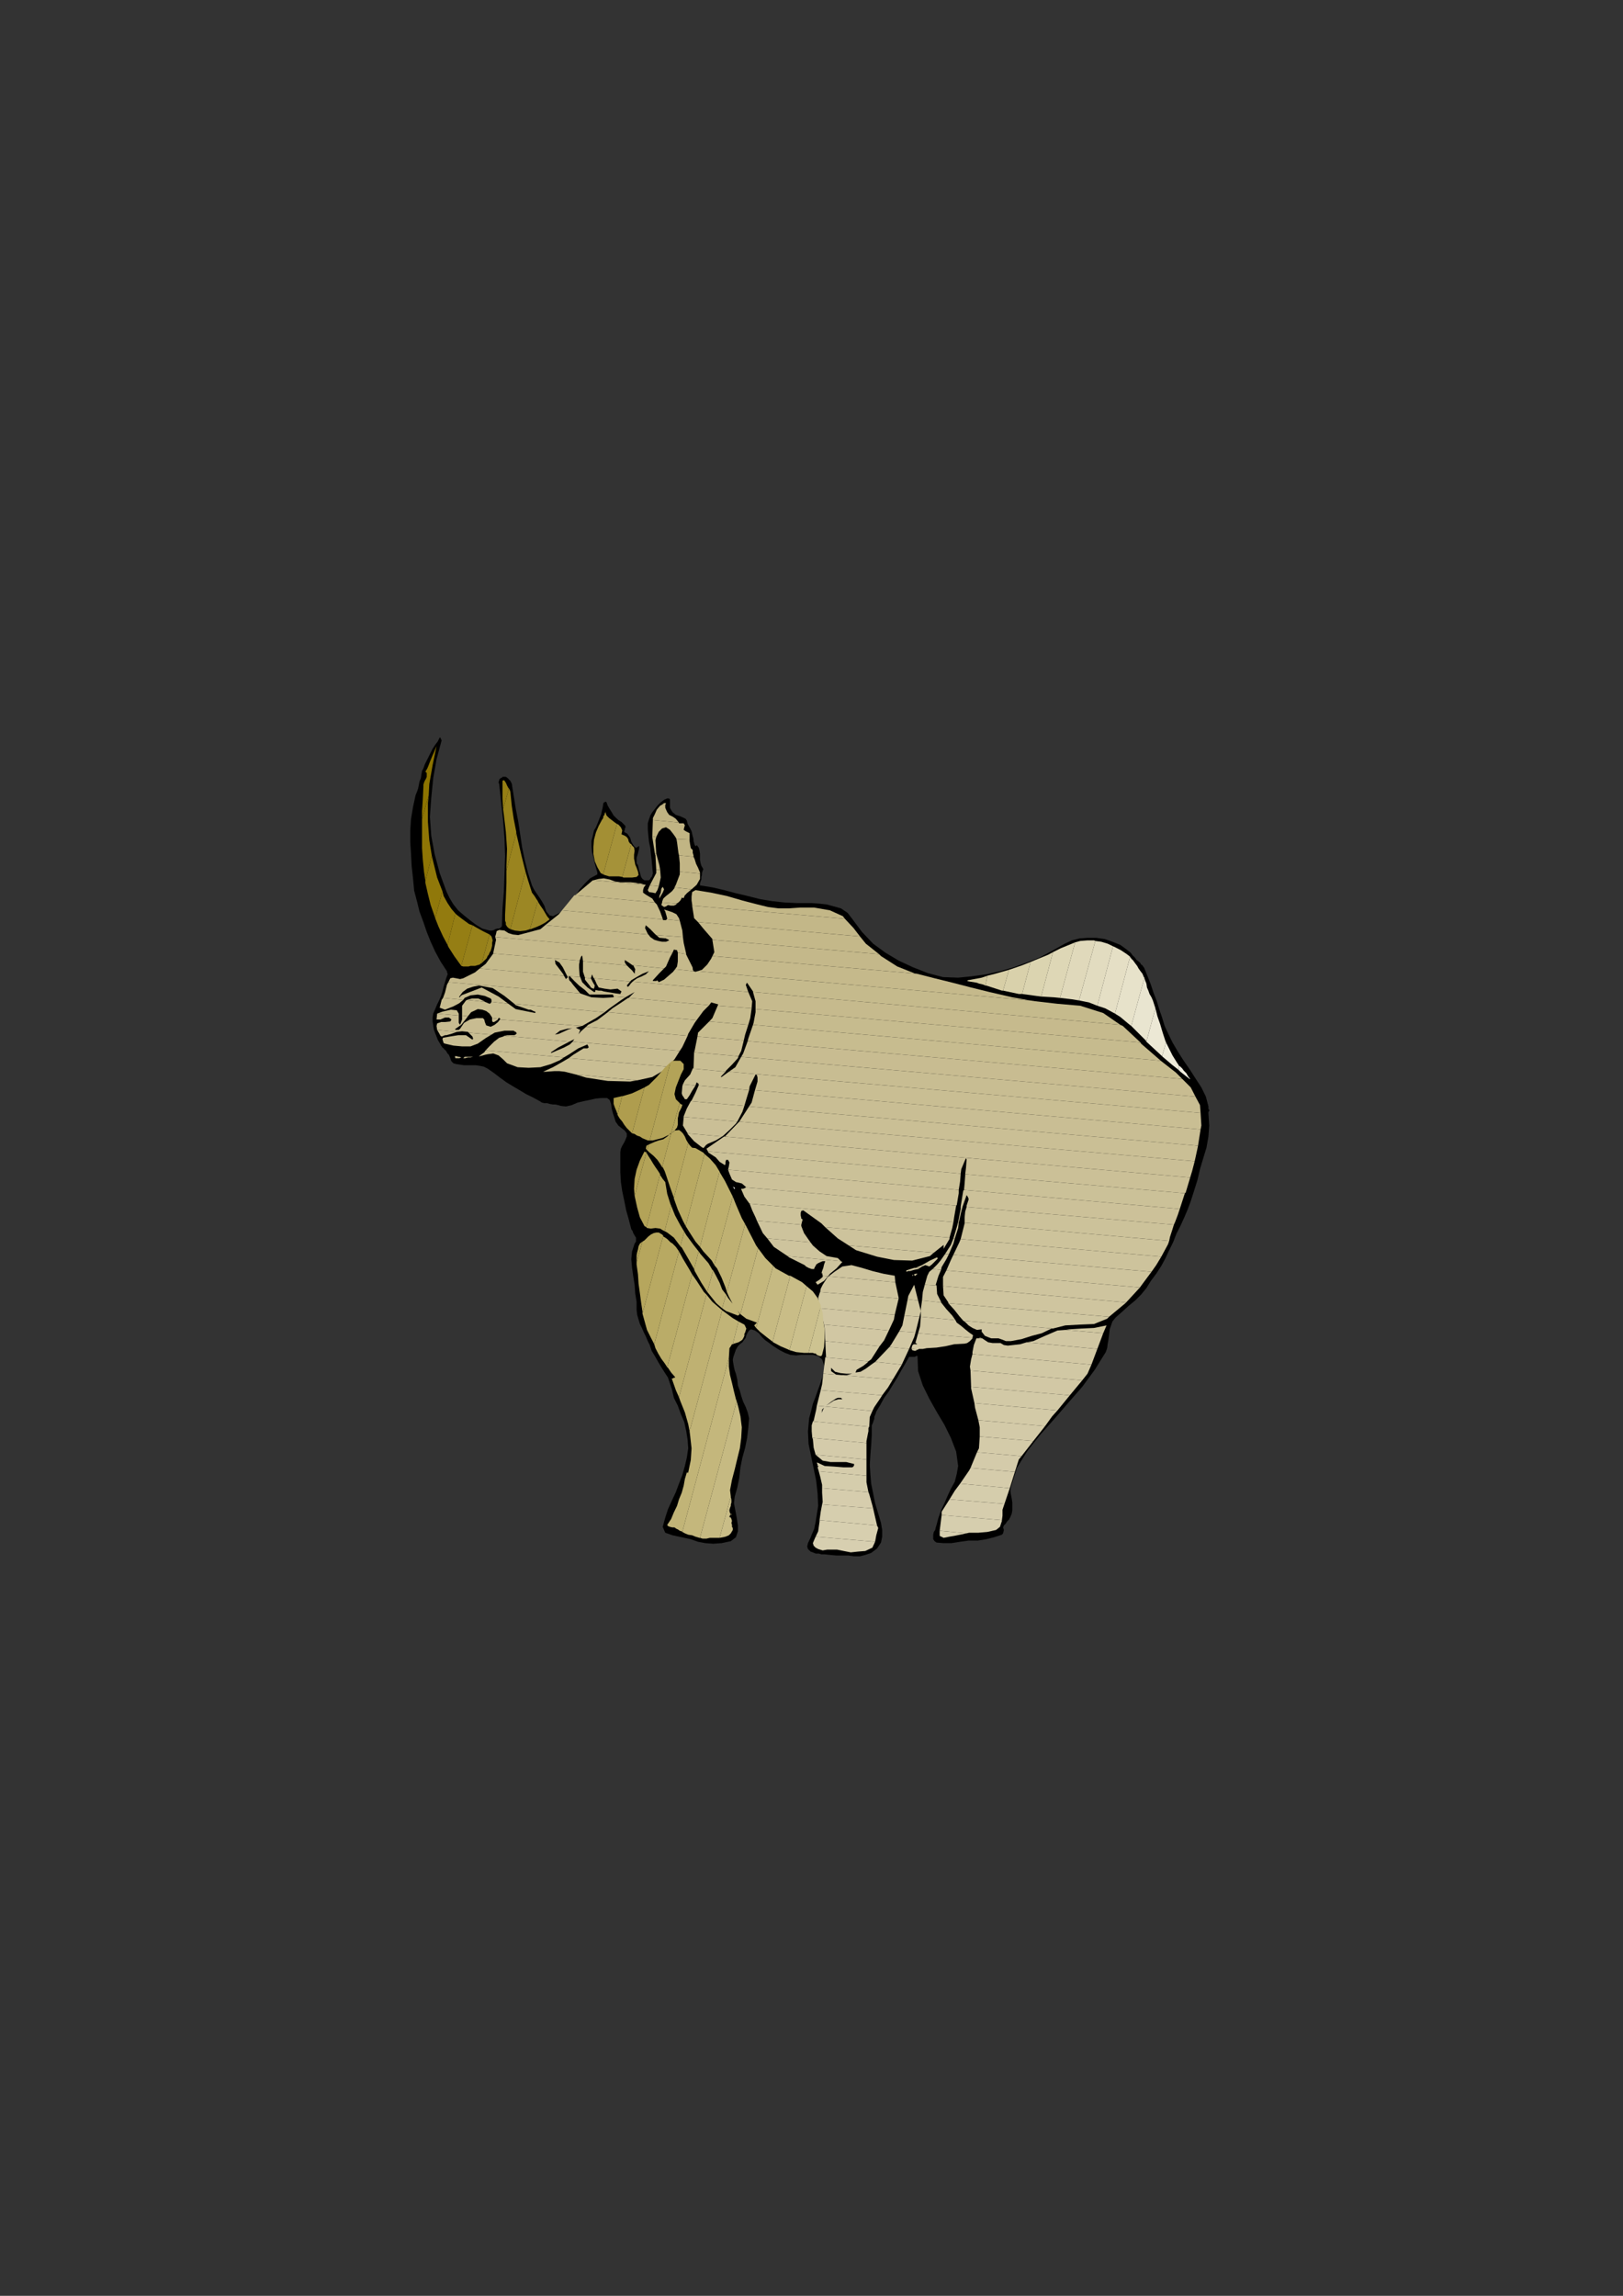 <?xml version="1.0" encoding="utf-8"?>
<!-- Created by UniConvertor 2.0rc4 (https://sk1project.net/) -->
<svg xmlns="http://www.w3.org/2000/svg" height="841.89pt" viewBox="0 0 595.276 841.89" width="595.276pt" version="1.1" xmlns:xlink="http://www.w3.org/1999/xlink" id="a5ce2a4f-f606-11ea-a7c1-dcc15c148e23">

<rect x="0" y="0" width="595.276" height="841.89" fill="#333333" stroke="none"/>

<g>
	<path style="fill:#000000;" d="M 161.99,271.473 L 160.118,278.385 158.894,285.369 158.174,292.569 157.67,299.553 158.174,306.465 159.398,313.161 161.27,320.145 163.718,326.841 164.87,329.289 166.31,331.665 168.038,333.825 170.198,335.697 172.358,337.425 174.518,339.081 176.894,340.521 179.558,341.241 179.99,341.241 180.494,341.241 181.214,341.025 181.646,340.737 182.366,340.521 183.086,340.521 183.806,340.017 184.094,339.585 184.31,333.105 184.814,326.841 185.03,320.361 185.246,313.881 185.03,307.401 184.526,300.921 183.806,294.225 183.086,287.529 182.87,287.025 182.87,286.593 183.086,286.305 183.086,285.873 183.374,285.585 183.59,285.369 184.094,285.153 184.31,284.865 185.03,284.865 185.534,284.865 185.966,285.153 186.47,285.585 186.686,285.873 187.19,286.305 187.406,286.809 187.694,287.313 188.414,291.849 189.134,296.385 190.07,301.209 190.79,305.961 191.51,310.785 192.446,315.321 193.67,320.145 195.11,324.681 195.83,326.121 196.766,327.561 197.774,329.001 198.71,330.441 199.646,332.097 200.366,334.257 201.59,335.697 202.814,335.985 205.19,334.761 207.35,333.105 209.294,330.945 210.95,328.569 212.606,326.121 214.55,323.961 216.422,322.089 219.086,320.649 219.086,320.361 219.086,320.361 219.086,320.361 219.086,320.145 219.086,320.145 219.086,320.145 219.086,319.929 219.086,319.929 218.582,318.201 218.15,316.545 217.646,314.385 217.142,312.441 216.926,310.281 216.926,308.409 217.43,306.465 217.862,304.521 218.582,303.369 219.086,302.145 219.59,300.921 220.022,299.769 220.526,298.545 220.742,297.393 221.03,296.169 221.246,294.945 221.246,294.729 221.246,294.513 221.462,294.513 221.462,294.225 221.75,294.225 221.966,294.009 222.182,294.009 222.47,294.225 222.902,295.449 223.622,296.673 224.342,297.825 225.062,299.049 225.782,299.769 226.79,300.705 227.942,301.425 229.166,302.649 229.382,302.865 229.382,303.369 229.382,303.585 229.166,303.801 229.166,304.305 228.95,304.809 228.95,305.025 229.166,305.241 230.102,305.745 230.606,306.465 231.11,307.185 231.326,307.905 231.542,308.625 232.046,309.561 232.55,310.281 233.27,311.001 233.27,310.785 233.486,310.785 233.702,310.785 233.702,310.569 233.99,310.569 233.99,310.569 234.206,310.281 234.422,310.281 234.422,311.289 234.206,312.009 233.99,312.945 233.702,313.881 233.486,314.601 233.486,315.609 233.486,316.545 233.99,317.265 234.206,318.201 234.422,319.209 234.71,319.929 234.926,320.865 235.142,321.585 235.646,322.305 236.366,322.809 237.59,322.809 238.022,322.809 238.31,322.521 238.526,322.305 238.742,321.801 239.03,321.585 239.246,321.081 239.246,320.865 239.462,320.361 239.246,317.985 239.03,315.609 238.742,313.161 238.526,311.001 238.022,308.625 237.806,306.465 237.59,304.089 237.59,301.929 238.022,300.489 238.526,299.049 239.246,297.825 240.182,296.673 241.118,295.449 242.342,294.225 243.566,293.289 244.718,292.785 245.222,292.785 245.726,293.073 245.726,293.505 245.726,294.225 245.726,294.729 245.726,295.449 245.726,296.169 245.942,296.673 246.662,297.825 247.886,298.833 249.326,299.265 250.478,299.769 251.486,300.273 251.918,300.921 252.206,302.145 253.142,303.801 253.646,304.809 253.862,305.745 254.078,306.681 254.366,307.689 254.366,308.409 254.582,309.129 254.798,309.849 255.086,310.281 255.302,310.281 255.302,310.065 255.302,310.065 255.302,310.065 255.518,310.065 255.518,309.849 255.518,309.849 255.518,309.849 256.238,310.785 256.526,311.721 256.742,312.945 256.742,314.169 256.742,315.321 256.958,316.545 257.246,317.481 257.966,318.705 257.678,319.425 257.462,320.145 257.462,320.865 257.246,321.585 257.246,322.521 256.958,323.241 256.742,323.961 256.742,324.681 261.278,325.401 265.598,326.409 269.918,327.561 274.238,328.569 278.774,329.721 283.094,330.441 287.702,330.945 292.238,331.161 294.902,331.161 297.71,331.161 300.59,331.377 303.182,331.665 305.846,332.385 308.438,333.105 310.886,334.761 312.542,336.921 316.142,341.745 320.246,346.065 324.782,349.377 329.606,352.257 334.862,354.705 340.334,356.865 345.878,358.305 351.422,358.521 356.462,358.017 361.718,357.297 366.758,356.145 371.798,354.705 376.55,352.977 381.374,351.105 385.91,348.657 390.518,346.065 393.11,344.841 395.99,344.121 399.086,343.905 401.966,343.905 405.134,344.337 408.014,345.345 410.894,346.497 413.27,348.225 413.774,348.657 414.494,349.161 414.926,349.665 415.43,350.385 415.934,350.817 416.366,351.321 416.87,352.041 417.59,352.545 417.806,352.761 418.094,352.977 418.31,353.265 418.526,353.697 419.03,353.985 419.246,354.417 419.534,354.705 419.75,355.137 420.902,358.017 422.126,361.113 423.062,363.993 424.286,367.161 425.222,370.257 426.23,373.137 427.166,376.233 428.39,378.897 430.046,382.281 431.99,385.593 434.15,388.977 436.31,392.073 438.47,395.457 440.63,398.769 442.286,402.153 443.222,405.753 443.222,406.257 443.222,406.689 443.51,406.977 443.51,407.193 443.51,407.409 443.222,407.697 443.222,407.913 443.222,408.417 443.51,412.737 443.222,416.769 442.502,420.873 441.35,424.617 440.126,428.721 439.19,432.753 437.966,436.641 436.742,440.457 435.59,443.553 434.366,446.433 432.926,449.601 431.486,452.409 430.262,455.577 428.822,458.457 427.382,461.553 425.942,464.217 424.07,467.097 422.126,469.689 420.47,472.353 418.526,474.729 416.366,476.889 413.99,478.833 411.614,480.993 409.166,483.153 408.014,484.593 407.51,486.033 407.006,487.473 406.79,489.345 406.574,491.073 406.286,492.729 406.07,494.385 405.566,495.825 401.534,502.305 396.926,508.569 391.886,514.329 386.918,520.089 381.59,526.065 376.838,532.041 372.95,538.305 370.79,545.217 370.574,546.657 370.79,548.097 371.078,549.537 371.294,550.977 371.294,552.417 371.294,553.857 371.078,555.081 370.574,556.305 370.07,557.241 369.35,557.961 368.918,558.681 368.198,559.401 367.91,560.121 368.198,561.057 367.91,562.281 367.478,562.785 364.598,563.721 361.718,564.441 358.622,564.945 355.238,564.945 352.142,565.377 348.974,565.881 346.094,565.881 343.502,565.665 342.782,565.161 342.278,564.441 342.278,563.721 342.278,562.785 342.494,561.777 342.998,561.057 343.214,560.121 343.502,559.185 344.222,556.521 345.158,553.857 346.382,551.265 347.534,548.601 348.758,545.937 350.198,543.345 350.918,540.465 351.422,537.585 350.702,532.329 348.758,527.289 346.382,522.465 343.502,517.641 340.838,512.889 338.462,508.065 336.734,502.809 336.518,497.265 336.014,497.265 335.582,497.553 335.294,497.553 334.862,497.553 334.574,497.553 334.142,497.553 333.638,497.553 333.422,497.553 331.982,500.145 330.542,502.593 329.102,505.185 327.446,507.849 326.006,510.225 324.278,512.601 322.838,515.265 321.398,517.641 321.182,518.361 320.966,518.865 320.678,519.585 320.678,520.305 320.462,520.809 320.246,521.529 319.958,522.249 319.742,522.681 319.742,526.281 319.526,529.881 319.238,533.481 319.022,537.081 319.238,540.681 319.526,544.065 320.246,547.665 320.966,551.265 321.686,553.641 322.406,556.017 323.126,558.465 323.558,561.057 323.558,563.505 323.126,565.665 321.686,567.825 319.526,569.481 317.366,570.201 315.422,570.705 313.262,570.705 311.102,570.417 308.942,570.417 306.782,570.417 304.406,570.201 302.462,569.985 301.238,569.985 300.302,569.697 299.15,569.697 298.142,569.265 297.278,568.977 296.342,568.041 296.054,567.105 296.342,565.881 296.774,564.945 297.278,563.937 297.71,562.785 298.142,561.777 298.646,560.625 298.862,559.401 299.15,558.177 299.366,556.737 300.086,552.201 299.87,547.665 299.366,543.057 298.43,538.521 297.494,533.985 296.558,529.449 296.342,524.841 296.774,520.089 297.494,517.425 298.142,514.761 299.15,512.169 300.086,509.505 301.022,506.913 301.958,504.033 302.462,501.153 301.526,498.489 300.086,497.265 298.142,496.833 296.342,496.833 293.894,496.833 292.022,497.049 289.862,496.833 287.918,496.113 285.974,495.105 284.822,494.385 283.382,493.449 282.158,492.513 280.718,491.505 279.494,490.353 278.342,488.913 276.902,487.905 275.462,487.473 274.742,487.905 274.238,488.625 273.734,489.633 273.518,490.569 272.798,491.505 272.294,492.225 271.358,492.945 270.638,493.665 269.918,494.889 269.486,496.113 268.982,497.553 268.766,498.705 268.982,500.145 269.198,501.369 269.486,502.593 269.918,503.745 270.422,505.905 270.638,508.065 271.358,510.009 271.862,511.881 272.582,514.041 273.518,515.985 274.238,517.929 274.742,520.089 274.454,523.689 274.022,527.289 273.302,530.889 272.294,534.489 271.574,538.089 271.142,541.905 270.422,545.505 269.486,548.817 269.198,551.265 269.702,553.857 270.206,556.521 270.638,559.401 270.638,561.561 269.918,563.721 268.046,565.161 264.662,565.881 261.566,566.097 258.686,565.881 256.022,565.377 253.358,564.441 250.046,563.721 246.662,563.001 243.998,562.065 243.062,559.905 243.998,556.521 245.006,553.425 246.446,550.257 247.886,547.161 249.038,544.065 250.262,540.897 251.198,537.585 251.918,534.489 252.422,531.105 252.206,528.009 251.702,524.841 250.982,521.529 249.758,518.649 248.606,515.481 247.166,512.601 246.446,509.505 245.726,507.345 245.006,505.185 243.782,503.313 242.558,501.369 241.406,499.425 240.182,497.265 239.03,495.393 238.31,493.233 237.59,491.793 236.87,490.065 236.15,488.625 235.43,486.969 234.71,485.529 234.206,483.873 233.702,482.145 233.486,480.273 233.486,477.393 232.982,474.297 232.766,471.129 232.262,468.033 231.83,464.937 231.542,461.769 231.83,458.889 232.766,456.009 233.27,455.289 233.27,454.569 233.27,453.849 232.982,453.417 232.55,452.697 232.262,452.193 232.046,451.473 231.542,450.753 230.606,447.153 229.67,443.841 228.95,440.241 228.23,436.857 227.726,433.473 227.51,429.873 227.51,426.273 227.51,422.457 227.726,421.233 228.23,420.153 228.95,418.929 229.382,417.993 229.886,416.769 229.886,415.617 229.166,414.609 227.942,413.673 226.79,412.737 225.782,411.297 225.35,409.857 224.846,408.417 224.342,406.473 224.126,404.817 223.622,403.377 222.686,402.657 220.526,402.657 218.366,402.873 216.206,403.377 214.046,403.809 211.886,404.313 209.726,405.249 207.566,405.753 205.694,405.537 204.686,405.249 203.75,405.033 202.814,405.033 201.59,404.817 200.654,404.529 199.646,404.529 198.71,404.313 197.99,403.809 195.326,402.369 192.95,401.217 190.574,399.777 188.126,398.337 185.75,396.897 183.374,395.169 181.214,393.513 178.838,391.857 177.398,391.137 175.958,390.849 174.518,390.633 173.078,390.633 171.638,390.633 170.198,390.633 168.758,390.417 167.318,390.201 166.31,389.913 165.59,389.193 165.374,388.761 165.158,388.041 164.87,387.321 164.654,386.817 164.15,386.313 163.718,385.593 163.43,385.161 162.998,384.873 162.71,384.441 162.278,384.153 161.99,383.721 161.774,383.433 161.558,383.001 161.27,382.497 160.55,381.273 160.118,380.121 159.614,378.897 159.11,377.457 158.894,376.017 158.678,374.577 158.678,373.137 158.894,371.697 159.614,370.041 160.334,368.313 161.054,366.873 161.774,365.217 162.278,363.561 162.71,361.833 163.214,360.177 163.718,358.521 163.934,358.017 163.934,357.801 164.15,357.585 164.15,357.081 164.15,356.865 163.934,356.577 163.934,356.145 163.718,355.857 161.558,352.545 159.614,348.945 157.958,345.345 156.518,341.745 155.294,338.145 153.854,334.257 152.918,330.441 151.91,326.625 151.478,322.089 150.974,317.481 150.758,313.161 150.47,308.841 150.47,304.521 150.758,300.273 151.478,295.953 152.414,291.633 152.918,290.409 153.35,289.185 153.638,287.745 153.854,286.593 154.358,285.369 154.574,283.929 154.79,282.705 155.294,281.769 155.798,280.329 156.518,278.889 157.238,277.449 157.958,276.009 158.678,274.569 159.614,273.129 160.55,271.905 161.27,270.465 161.558,270.465 161.558,270.753 161.558,270.753 161.774,270.969 161.774,270.969 161.774,271.185 161.774,271.185 161.99,271.473 Z" />
	<path style="fill:#c0b381;" d="M 243.998,295.233 L 242.558,295.233 243.566,294.513 243.782,294.513 243.998,294.513 243.998,294.513 244.286,294.513 243.998,295.233 Z" />
	<path style="fill:#c0b382;" d="M 242.558,295.233 L 243.998,295.233 243.998,295.449 243.998,296.169 244.286,296.889 244.718,297.825 245.438,298.833 246.878,299.553 247.886,300.273 248.822,301.425 249.038,301.641 239.462,300.705 239.462,299.985 240.182,298.545 240.902,296.889 242.126,295.449 242.558,295.233 Z" />
	<path style="fill:#c1b483;" d="M 239.462,300.705 L 249.038,301.641 249.038,301.929 249.542,301.929 250.262,301.929 250.766,301.929 251.198,302.649 250.982,303.369 250.766,304.305 251.486,304.809 252.926,305.529 252.926,306.969 252.926,307.905 248.102,307.689 247.886,307.185 246.878,305.745 245.726,304.305 244.286,303.369 242.846,303.801 241.622,305.025 240.902,306.465 240.686,306.969 239.246,306.681 239.462,300.705 Z" />
	<path style="fill:#c1b584;" d="M 239.246,306.681 L 240.686,306.969 240.398,308.121 240.686,312.945 240.686,312.945 240.182,312.945 239.246,306.969 239.246,306.681 Z M 248.102,307.689 L 252.926,307.905 252.926,308.409 253.142,309.849 253.358,311.001 254.078,311.721 254.078,312.729 254.366,313.665 254.366,314.169 249.038,313.665 248.822,312.729 248.318,308.841 248.102,307.689 Z" />
	<path style="fill:#c2b585;" d="M 240.182,312.945 L 240.686,312.945 241.838,317.265 242.126,318.921 240.686,318.921 240.398,313.665 240.182,312.945 Z M 249.038,313.665 L 254.366,314.169 254.798,315.105 255.302,316.761 256.022,318.201 256.742,319.929 256.742,320.361 249.326,319.641 249.326,316.545 249.038,313.665 Z" />
	<path style="fill:#c2b686;" d="M 240.686,318.921 L 242.126,318.921 242.342,321.801 241.622,324.969 238.31,324.681 240.686,320.145 240.686,318.921 Z M 249.326,319.641 L 256.742,320.361 256.742,322.305 255.518,324.465 253.646,326.121 253.646,326.121 247.382,325.401 247.886,324.465 249.326,320.649 249.326,319.641 Z M 236.87,324.465 L 217.43,322.809 217.646,322.809 219.59,322.305 221.462,322.089 223.622,322.521 225.566,323.241 227.51,323.529 229.382,323.529 231.326,323.529 233.27,323.745 233.99,323.961 234.926,323.961 235.862,324.249 236.87,324.465 236.87,324.465 Z" />
	<path style="fill:#c3b787;" d="M 217.43,322.809 L 236.87,324.465 236.15,325.401 235.862,326.409 235.862,327.345 236.87,328.065 239.246,329.505 240.182,330.945 210.95,328.281 217.43,322.809 Z M 238.31,324.681 L 241.622,324.969 241.118,326.409 240.398,327.561 239.462,327.345 238.022,327.129 237.59,326.409 238.31,324.681 Z M 247.382,325.401 L 253.646,326.121 251.918,327.561 251.486,328.065 251.198,328.281 250.982,328.785 250.766,329.289 250.478,329.289 250.262,329.289 250.046,329.001 250.046,329.289 249.542,330.225 248.822,330.945 248.102,331.377 242.846,330.945 242.846,330.657 243.278,329.505 244.286,328.569 245.222,327.849 246.446,326.841 247.382,325.689 247.382,325.401 Z M 309.878,336.921 L 253.862,332.097 253.862,331.665 253.646,330.225 253.646,328.785 253.862,327.129 255.086,326.409 260.846,327.345 266.606,328.569 272.294,330.225 277.838,331.665 281.654,332.601 285.542,333.105 289.358,333.105 293.462,332.817 298.646,332.817 304.406,333.825 309.158,335.985 309.878,336.921 Z M 241.838,329.505 L 241.838,328.569 242.342,327.345 242.558,325.905 243.062,325.185 243.566,326.121 243.062,327.345 242.342,328.569 241.838,329.505 Z" />
	<path style="fill:#c3b788;" d="M 210.95,328.281 L 240.182,330.945 240.902,331.665 242.126,334.257 243.062,336.921 243.062,337.137 206.126,333.825 210.662,328.281 210.95,328.281 Z M 242.846,330.945 L 248.102,331.377 248.102,331.665 247.166,332.097 245.942,332.097 245.006,331.881 244.286,332.385 243.566,332.601 242.558,331.881 242.846,330.945 Z M 253.862,332.097 L 309.878,336.921 313.046,340.305 315.422,343.401 256.022,338.145 254.582,336.705 253.862,332.097 Z M 249.326,337.641 L 244.502,337.137 244.718,336.921 244.502,335.985 244.286,335.265 243.998,334.257 243.566,333.537 245.222,334.041 246.662,334.545 248.102,335.265 249.038,336.705 249.326,337.641 Z" />
	<path style="fill:#c4b889;" d="M 206.126,333.825 L 243.062,337.137 243.278,337.425 243.782,337.425 244.286,337.425 244.502,337.137 249.326,337.641 250.262,341.241 250.478,343.617 240.686,342.897 240.182,342.465 238.526,340.737 236.87,339.297 236.582,340.305 237.59,342.465 237.806,342.681 199.934,339.297 204.974,335.265 206.126,333.825 Z M 256.022,338.145 L 315.422,343.401 317.582,346.065 322.406,349.881 261.278,344.625 261.278,344.337 257.966,340.521 256.022,338.145 Z" />
	<path style="fill:#c4b88a;" d="M 199.934,339.297 L 237.806,342.681 238.526,343.617 239.966,344.625 241.406,345.057 242.846,345.345 244.286,345.345 245.438,344.841 245.222,344.625 244.718,344.337 244.502,344.337 244.286,344.121 241.838,343.905 240.686,342.897 250.478,343.617 250.766,345.777 251.702,349.881 248.606,349.377 248.318,348.441 247.166,348.225 246.662,349.377 181.646,343.617 181.646,343.401 181.934,342.465 182.15,341.457 183.086,341.025 185.03,341.241 186.47,342.177 188.126,342.681 190.07,342.897 198.206,340.737 199.934,339.297 Z M 261.278,344.625 L 322.406,349.881 323.126,350.601 329.102,354.417 335.798,357.081 336.302,357.081 261.278,350.601 261.998,349.161 261.278,344.625 Z" />
	<path style="fill:#c5b98b;" d="M 181.646,343.617 L 246.662,349.377 245.726,351.105 244.286,354.417 243.566,355.137 232.262,353.985 232.046,353.985 230.606,352.977 229.166,352.041 229.166,352.977 229.886,353.985 213.83,352.545 213.542,350.385 213.11,350.817 212.606,352.257 180.926,349.665 180.926,349.377 181.934,344.625 181.646,343.617 Z M 248.606,349.377 L 251.702,349.881 251.702,350.097 253.862,354.417 254.078,354.921 254.078,355.425 254.366,356.145 254.366,356.145 247.598,355.425 248.318,354.417 248.606,352.545 248.606,350.097 248.606,349.377 Z M 261.278,350.601 L 336.302,357.081 342.782,358.737 349.478,360.393 356.174,362.121 362.87,363.777 371.294,365.721 377.774,366.873 255.806,356.145 257.462,355.641 259.406,353.697 260.846,351.537 261.278,350.601 Z" />
	<path style="fill:#c5ba8c;" d="M 180.926,349.665 L 212.606,352.257 212.606,352.545 212.39,353.697 212.39,354.921 212.606,357.801 212.822,358.305 209.006,358.017 208.79,357.801 208.79,358.017 208.07,358.017 207.35,356.577 206.414,354.705 205.19,352.977 203.534,352.041 203.75,353.481 205.406,355.641 206.63,357.297 206.846,357.801 175.958,355.137 178.118,353.481 180.926,349.665 Z M 213.83,352.545 L 229.886,353.985 230.606,354.705 231.83,355.857 232.766,357.081 232.982,355.425 232.262,353.985 243.566,355.137 241.838,356.865 239.462,359.457 239.462,359.745 240.182,359.745 240.686,359.745 241.118,359.457 241.118,359.745 241.406,359.745 241.406,359.961 241.622,360.177 243.566,359.241 245.222,357.801 246.878,356.361 247.598,355.425 254.366,356.145 255.086,356.361 255.806,356.145 377.774,366.873 379.718,367.161 387.854,368.097 396.206,368.817 404.63,371.481 410.894,375.801 276.182,363.777 276.182,363.561 274.022,360.393 273.734,360.681 273.734,360.897 273.734,360.897 273.518,361.113 274.454,363.777 232.046,359.961 232.262,359.745 233.702,358.737 235.43,358.017 236.87,357.297 238.022,356.145 235.646,357.081 233.486,358.305 231.542,359.457 231.11,359.961 217.862,358.737 217.646,358.521 217.142,357.297 216.71,358.737 214.55,358.521 213.83,356.361 213.83,353.265 213.83,352.545 Z M 230.39,358.521 L 228.95,359.025 227.222,358.017 226.07,357.585 224.342,358.521 223.91,358.737 223.19,358.737 222.182,358.305 221.966,357.585 221.966,357.081 221.966,356.577 221.75,356.145 221.246,356.145 219.806,356.145 218.366,356.361 216.926,356.577 215.99,356.145 216.206,355.137 217.142,355.137 218.15,354.705 219.086,353.985 222.47,354.201 225.566,354.705 228.446,356.145 230.39,358.521 Z" />
	<path style="fill:#c6ba8d;" d="M 175.958,355.137 L 206.846,357.801 207.566,359.025 207.854,358.737 207.854,358.737 208.07,358.521 208.286,358.521 208.07,358.017 208.79,358.017 208.574,358.305 208.79,359.457 209.51,360.177 210.014,360.897 212.822,364.281 164.438,360.177 165.158,358.737 166.094,358.521 167.318,358.737 168.758,359.025 169.91,358.737 174.23,356.577 175.958,355.137 Z M 209.006,358.017 L 212.822,358.305 213.542,360.177 215.486,362.121 217.862,363.777 218.15,363.777 218.366,363.561 218.366,363.273 218.366,363.057 219.59,363.273 220.526,363.273 221.462,363.561 222.686,363.777 224.126,363.993 225.782,364.281 227.51,364.497 227.942,363.561 226.502,362.553 223.91,362.841 221.75,362.553 219.59,362.121 218.87,360.897 218.366,359.745 217.862,358.737 231.11,359.961 229.886,361.401 229.886,361.401 230.102,361.617 230.102,361.833 230.39,361.833 230.822,361.401 231.326,360.681 231.83,360.177 232.046,359.961 274.454,363.777 275.894,367.161 275.678,369.753 263.222,368.817 263.438,368.313 260.846,367.593 260.126,368.601 230.606,365.937 232.766,363.777 229.382,365.721 225.062,365.433 225.062,365.217 224.846,365.001 224.846,364.713 222.686,364.713 220.526,364.713 218.366,364.713 217.862,364.713 216.206,364.713 214.55,363.057 212.39,361.401 210.662,359.745 209.006,358.017 Z M 214.55,358.521 L 216.71,358.737 216.71,358.737 217.43,360.177 218.15,361.401 217.862,362.553 217.646,362.553 217.142,362.337 216.71,362.121 216.422,361.617 214.55,359.241 214.55,358.521 Z M 276.182,363.777 L 410.894,375.801 411.83,376.233 418.31,382.281 277.118,370.041 277.118,367.161 276.182,363.777 Z" />
	<path style="fill:#c6bb8e;" d="M 164.438,360.177 L 212.822,364.281 212.822,364.281 216.926,365.721 221.246,365.937 225.062,365.721 225.062,365.433 225.062,365.433 229.382,365.721 227.942,366.657 223.19,370.041 221.75,371.193 188.63,368.097 185.03,365.217 180.71,362.337 175.67,361.401 173.51,361.833 171.35,362.553 169.694,363.777 168.47,365.433 168.47,365.433 168.47,365.433 168.47,365.721 168.758,365.721 168.758,365.433 168.974,365.217 169.19,365.217 169.19,365.001 176.678,362.121 182.87,365.433 186.47,368.097 180.278,367.377 180.278,367.377 180.278,366.657 179.99,366.153 177.83,365.217 175.238,364.713 172.574,365.001 170.414,365.937 169.91,366.657 162.494,365.937 163.214,363.993 163.934,361.113 164.438,360.177 Z M 216.206,364.713 L 217.862,364.713 216.422,364.713 216.206,364.713 Z M 230.606,365.937 L 260.126,368.601 257.966,370.761 255.518,374.073 222.902,371.193 224.63,369.753 227.51,367.881 230.39,365.937 230.606,365.937 Z M 263.222,368.817 L 275.678,369.753 275.174,373.353 274.454,375.801 260.126,374.577 261.278,373.353 263.222,368.817 Z M 277.118,370.041 L 418.31,382.281 418.526,382.713 425.51,388.761 425.726,388.977 276.182,375.801 276.398,375.081 277.118,371.193 277.118,370.041 Z M 177.83,367.377 L 171.35,366.657 173.078,366.153 175.454,366.153 177.614,367.161 177.83,367.377 Z" />
	<path style="fill:#c7bc8f;" d="M 162.494,365.937 L 169.91,366.657 168.47,367.881 166.31,369.033 163.214,370.257 161.27,369.537 161.99,366.657 162.494,365.937 Z M 171.35,366.657 L 177.83,367.377 179.558,368.097 179.99,367.881 180.278,367.377 186.47,368.097 189.134,370.041 196.334,371.481 196.334,371.481 196.334,371.193 196.334,370.977 196.334,370.977 195.614,370.761 195.11,370.473 194.606,370.257 193.886,370.257 189.134,368.601 188.63,368.097 221.75,371.193 218.582,373.353 213.542,376.233 213.326,376.233 183.374,373.857 183.59,373.641 183.374,373.641 183.374,373.353 183.086,373.353 183.086,373.137 182.654,373.641 180.494,373.353 180.494,373.137 179.558,371.697 178.334,370.761 176.894,370.257 175.238,370.041 172.79,371.193 171.638,372.633 169.478,372.417 169.478,371.481 169.478,368.817 170.918,366.873 171.35,366.657 Z M 222.902,371.193 L 255.518,374.073 254.798,375.081 252.422,379.113 252.206,379.833 214.982,376.521 215.702,375.801 219.086,374.073 221.966,371.913 222.902,371.193 Z M 260.126,374.577 L 274.454,375.801 273.302,379.401 272.798,381.561 255.806,380.121 256.022,378.681 260.126,374.577 Z M 276.182,375.801 L 425.726,388.977 431.27,393.297 433.646,395.673 274.238,381.777 274.454,380.841 276.182,375.801 Z M 168.254,372.417 L 160.334,371.697 160.334,371.697 160.334,371.697 162.278,370.977 165.374,370.257 167.534,370.473 168.254,371.697 168.254,372.417 Z" />
	<path style="fill:#c8bc91;" d="M 160.334,371.697 L 168.254,372.417 168.254,373.137 168.254,375.081 168.758,375.801 169.478,373.857 169.478,372.417 171.638,372.633 170.918,373.641 169.19,375.801 166.814,377.457 167.03,377.457 167.03,377.457 167.03,377.673 167.318,377.673 167.75,377.673 168.254,377.673 168.47,377.457 168.758,377.241 170.198,375.081 172.358,373.857 174.734,373.353 177.11,373.353 177.614,373.857 177.83,374.793 178.118,375.513 178.334,376.017 179.99,376.521 181.43,375.801 182.654,374.793 183.374,373.857 213.326,376.233 210.95,376.953 208.07,377.241 205.406,377.961 203.534,379.401 204.974,379.113 208.574,377.457 210.95,376.737 212.822,377.673 211.67,380.553 208.79,381.993 185.03,379.833 185.966,379.617 187.406,379.617 188.846,379.617 188.846,379.401 189.134,379.401 189.35,379.113 189.566,378.897 189.35,378.681 189.134,378.393 188.63,378.177 188.414,377.961 185.03,377.961 181.43,378.681 180.278,379.401 171.854,378.681 171.638,378.393 169.478,378.177 167.534,378.393 160.334,377.673 160.334,377.673 160.118,376.233 160.334,375.297 161.774,374.793 163.214,374.793 165.158,374.577 165.59,373.857 164.654,373.137 163.214,373.137 161.558,373.857 160.118,373.857 160.334,371.697 Z M 180.494,373.353 L 182.654,373.641 182.654,373.857 181.934,374.361 181.214,374.793 180.71,374.793 180.494,374.361 180.494,374.073 180.494,373.641 180.494,373.353 Z M 214.982,376.521 L 252.206,379.833 250.262,383.937 249.326,385.377 210.014,381.993 210.662,381.057 213.11,378.177 214.982,376.521 Z M 255.806,380.121 L 272.798,381.561 271.862,385.377 270.854,387.321 254.582,385.881 254.798,385.161 255.806,380.121 Z M 274.238,381.777 L 433.646,395.673 436.742,398.769 438.47,402.153 271.862,387.537 272.582,386.313 274.238,381.777 Z M 166.814,374.073 L 166.814,374.361 166.598,374.361 166.598,374.577 166.31,374.577 166.094,374.361 166.094,374.073 166.31,373.857 166.31,373.641 166.598,373.857 166.598,373.857 166.814,373.857 166.814,374.073 Z" />
	<path style="fill:#c8bd92;" d="M 160.334,377.673 L 167.534,378.393 167.534,378.393 165.59,379.113 163.718,379.617 163.214,379.617 162.71,379.833 161.99,380.121 161.558,379.833 161.054,378.897 160.334,377.673 Z M 171.854,378.681 L 180.278,379.401 178.334,380.553 175.238,382.713 172.574,383.721 169.478,383.721 166.31,383.433 163.214,382.713 162.71,382.497 162.494,381.777 162.278,381.057 162.494,380.553 164.87,380.121 168.038,379.617 170.918,379.617 173.294,381.273 173.294,381.057 173.51,381.057 173.51,381.057 173.51,380.841 173.294,380.121 172.79,379.617 172.07,378.897 171.854,378.681 Z M 185.03,379.833 L 208.79,381.993 207.854,382.497 204.686,384.153 202.094,385.881 202.094,385.881 202.094,386.097 202.094,386.097 202.31,386.097 204.47,385.161 206.846,384.153 209.006,383.001 210.014,381.993 249.326,385.377 247.382,388.473 244.718,391.137 208.574,388.041 210.23,386.817 214.046,384.441 214.55,384.441 214.982,384.441 215.486,384.441 215.99,383.937 215.702,383.721 215.702,383.433 215.486,383.217 215.486,383.001 212.102,384.441 208.79,386.601 206.846,387.753 178.118,385.161 179.27,383.937 181.214,381.993 183.086,380.553 184.526,380.121 185.03,379.833 Z M 254.582,385.881 L 270.854,387.321 270.638,388.041 268.478,390.417 266.318,392.577 266.102,393.009 254.078,391.857 254.366,391.569 254.582,385.881 Z M 271.862,387.537 L 438.47,402.153 440.126,405.249 440.342,408.129 267.326,393.009 269.702,391.353 271.862,387.537 Z" />
	<path style="fill:#c9be93;" d="M 178.118,385.161 L 206.846,387.753 205.406,388.761 202.094,390.201 198.206,391.353 193.886,391.569 189.854,391.353 185.966,389.913 184.526,388.473 182.87,387.033 180.926,386.313 178.838,386.601 177.83,386.817 177.11,387.033 175.958,387.321 175.67,387.321 177.614,385.881 178.118,385.161 Z M 208.574,388.041 L 244.718,391.137 243.782,392.289 239.246,394.953 233.702,396.177 211.166,394.017 207.134,393.009 205.19,392.793 203.246,392.793 200.366,393.009 199.214,393.009 202.814,391.353 206.63,389.193 208.574,388.041 Z M 254.078,391.857 L 266.102,393.009 264.446,394.737 264.446,394.737 264.446,394.953 264.446,394.953 264.662,394.953 267.326,393.009 440.342,408.129 440.63,412.737 440.63,412.737 440.342,414.177 276.902,399.777 277.838,396.609 277.838,396.177 277.838,395.169 277.622,394.233 277.118,394.017 274.958,398.337 274.742,399.777 256.238,398.049 256.238,397.617 256.238,397.329 256.022,397.329 255.806,397.113 255.518,396.897 255.086,398.049 250.478,397.617 251.198,396.177 253.142,394.017 254.078,391.857 Z M 169.19,387.753 L 168.47,388.041 167.75,388.041 167.03,388.041 166.814,387.321 167.534,387.321 168.038,387.537 168.47,387.537 169.19,387.753 Z M 169.91,388.041 L 169.91,388.041 170.198,387.753 170.198,387.753 170.414,387.537 171.134,387.537 171.854,387.537 172.79,387.537 173.51,387.537 172.574,387.753 171.638,387.753 170.63,388.041 169.91,388.041 Z" />
	<path style="fill:#c9be94;" d="M 211.166,394.017 L 233.702,396.177 231.11,396.609 222.902,396.393 214.982,395.169 211.166,394.017 Z M 250.478,397.617 L 255.086,398.049 254.798,398.553 253.862,399.993 252.926,401.649 251.918,403.089 251.198,403.089 250.766,402.369 250.262,401.649 250.046,400.929 250.262,398.337 250.478,397.617 Z M 256.238,398.049 L 274.742,399.777 273.734,403.089 273.014,405.537 253.358,403.809 253.646,403.593 255.086,400.713 256.238,398.049 Z M 276.902,399.777 L 440.342,414.177 439.406,420.153 274.742,405.753 275.678,404.313 276.902,399.777 Z" />
	<path style="fill:#cabf95;" d="M 253.358,403.809 L 273.014,405.537 272.294,407.697 270.422,411.297 250.766,409.569 250.766,409.353 251.918,406.473 253.358,403.809 Z M 274.742,405.753 L 439.406,420.153 439.19,421.233 438.182,425.841 271.142,411.297 271.358,411.009 274.742,405.753 Z" />
	<path style="fill:#cabf96;" d="M 250.766,409.569 L 270.422,411.297 269.918,412.017 267.542,414.393 265.166,416.553 264.878,416.769 252.206,415.617 250.478,412.737 250.766,409.569 Z M 271.142,411.297 L 438.182,425.841 437.246,429.441 436.526,431.817 265.598,416.769 265.886,416.769 271.142,411.297 Z" />
	<path style="fill:#cbc097;" d="M 252.206,415.617 L 264.878,416.769 262.502,418.209 259.622,419.433 258.902,419.937 258.398,420.585 257.966,421.017 257.246,420.585 254.582,418.497 252.206,415.833 252.206,415.617 Z M 265.598,416.769 L 436.526,431.817 434.87,437.361 434.582,437.577 354.014,430.593 354.302,428.217 354.518,425.337 354.518,425.121 354.518,425.121 354.302,424.833 354.302,424.617 352.574,428.721 352.358,430.377 259.622,422.241 259.118,421.233 265.598,416.769 Z" />
	<path style="fill:#cbc198;" d="M 259.622,422.241 L 352.358,430.377 352.142,433.257 351.638,436.353 267.038,428.937 267.326,427.713 267.542,426.273 267.038,425.337 266.318,425.337 266.102,426.057 266.102,426.777 265.886,427.281 263.942,426.057 262.502,424.401 259.838,422.673 259.622,422.241 Z M 354.014,430.593 L 434.582,437.577 432.71,443.337 353.582,436.353 353.798,433.977 354.014,431.097 354.014,430.593 Z" />
	<path style="fill:#ccc199;" d="M 267.038,428.937 L 351.638,436.353 351.638,437.577 350.918,441.897 350.702,442.113 273.518,435.417 273.518,435.201 272.078,433.977 269.918,433.473 268.478,432.537 267.542,430.377 267.038,428.937 267.038,428.937 Z M 353.582,436.353 L 432.71,443.337 431.99,445.497 430.982,448.161 430.55,449.097 354.518,442.617 354.518,442.113 355.238,439.953 355.238,439.521 355.022,439.017 354.734,438.513 354.518,438.297 353.078,442.401 352.358,442.401 353.294,436.641 353.582,436.353 Z" />
	<path style="fill:#ccc29a;" d="M 273.518,435.417 L 350.702,442.113 349.982,446.217 349.694,448.161 274.958,441.393 274.742,441.177 273.014,438.801 271.862,436.137 271.862,435.921 272.582,435.921 273.302,435.633 273.518,435.417 Z M 352.358,442.401 L 353.078,442.401 352.574,444.273 351.638,448.377 351.422,448.161 352.358,443.337 352.358,442.401 Z M 354.518,442.617 L 430.55,449.097 430.046,450.753 429.11,453.633 428.822,455.073 353.798,448.377 353.798,446.433 354.014,444.273 354.518,442.617 Z" />
	<path style="fill:#cdc39b;" d="M 274.958,441.393 L 349.694,448.161 349.262,450.321 348.254,453.849 302.678,450.033 301.238,448.593 294.614,443.841 293.894,444.057 293.678,444.777 293.678,445.713 293.894,446.721 293.894,446.937 294.182,446.937 294.182,447.153 294.398,447.153 293.894,449.097 277.622,447.657 277.118,446.433 275.894,443.841 274.958,441.393 Z M 351.422,448.161 L 351.638,448.377 351.422,450.321 350.198,454.137 349.694,454.137 350.918,450.033 351.422,448.161 Z M 353.798,448.377 L 428.822,455.073 428.39,456.297 425.942,460.833 352.358,454.353 353.798,448.593 353.798,448.377 Z" />
	<path style="fill:#cdc39c;" d="M 277.622,447.657 L 293.894,449.097 293.894,449.601 294.902,452.193 296.558,454.569 297.278,455.577 281.438,454.137 279.782,452.193 277.622,447.657 Z M 302.678,450.033 L 348.254,453.849 348.254,454.353 346.094,457.953 346.094,457.737 346.094,457.233 346.094,457.017 346.094,456.513 342.494,459.393 311.318,456.729 307.286,454.137 302.678,450.033 Z M 349.694,454.137 L 350.198,454.137 349.694,456.009 348.038,459.897 346.598,459.897 348.758,456.513 349.694,454.137 Z M 352.358,454.353 L 425.942,460.833 424.07,463.929 422.342,466.377 349.694,460.113 351.854,455.577 352.358,454.353 Z" />
	<path style="fill:#cec49d;" d="M 281.438,454.137 L 297.278,455.577 298.142,456.729 300.59,458.889 303.182,460.617 307.286,461.337 308.438,462.489 288.854,460.617 283.814,457.233 281.438,454.137 Z M 311.318,456.729 L 342.494,459.393 341.054,460.617 334.574,462.273 327.878,462.057 321.686,460.833 313.982,458.457 311.318,456.729 Z M 346.598,459.897 L 348.038,459.897 347.102,461.769 345.374,464.649 345.158,465.657 342.062,465.369 342.278,465.153 343.718,463.713 344.942,462.273 346.598,459.897 Z M 349.694,460.113 L 422.342,466.377 418.814,471.129 418.094,472.137 347.102,465.873 348.758,462.057 349.694,460.113 Z M 337.454,464.937 L 335.798,464.937 338.174,463.929 341.054,462.273 343.718,461.049 343.934,461.553 342.998,462.489 341.774,463.713 340.838,464.433 339.398,463.929 338.174,464.433 337.454,464.937 Z" />
	<path style="fill:#cec49e;" d="M 288.854,460.617 L 308.438,462.489 308.942,462.777 306.782,465.153 304.406,467.097 303.686,468.033 301.742,467.817 301.526,466.809 301.238,466.809 301.238,467.097 301.238,467.097 301.238,467.097 301.526,466.089 301.958,464.937 302.246,463.713 302.678,462.489 301.742,462.489 301.022,462.777 300.086,463.209 299.366,463.713 299.15,464.217 298.862,464.649 298.646,465.153 298.646,465.369 297.71,465.369 296.558,464.937 295.622,464.433 295.118,463.929 289.358,461.049 288.854,460.617 Z M 335.798,464.937 L 337.454,464.937 336.734,465.369 335.294,465.657 334.574,465.873 333.854,466.089 333.134,466.089 332.414,466.377 332.414,466.377 332.414,466.089 332.414,466.089 332.414,465.873 335.294,464.937 335.798,464.937 Z M 342.062,465.369 L 345.158,465.657 344.222,467.817 343.214,471.129 343.502,471.417 339.182,471.129 340.118,467.817 340.838,466.377 342.062,465.369 Z M 347.102,465.873 L 418.094,472.137 413.054,477.609 345.878,471.633 345.878,468.249 347.102,465.873 Z M 328.382,470.193 L 303.902,468.033 306.062,466.377 308.942,464.433 312.326,463.929 316.142,464.937 319.958,466.089 324.062,467.097 328.166,467.817 328.382,470.193 Z M 335.798,467.817 L 335.582,467.817 335.294,467.529 335.294,467.529 335.078,467.529 334.862,467.529 334.862,467.817 334.862,467.817 334.862,467.817 334.574,467.817 334.574,467.817 334.574,467.529 334.574,467.529 335.078,467.529 335.294,467.313 335.798,467.097 336.518,467.097 336.302,467.313 336.014,467.529 335.798,467.817 335.798,467.817 Z" />
	<path style="fill:#cfc59f;" d="M 301.742,467.817 L 303.686,468.033 302.246,469.689 299.87,471.129 299.15,470.193 300.59,469.257 301.742,468.249 301.742,467.817 Z M 303.902,468.033 L 328.382,470.193 329.606,475.953 329.606,476.169 300.806,473.793 301.022,472.569 301.742,471.129 303.398,468.537 303.902,468.033 Z M 339.182,471.129 L 343.502,471.417 343.718,474.513 345.158,477.393 345.158,477.609 338.174,476.889 338.462,473.793 339.182,471.129 Z M 345.878,471.633 L 413.054,477.609 412.766,477.897 406.79,482.865 347.822,477.897 347.822,477.609 346.094,475.017 345.878,471.633 Z M 336.734,476.889 L 332.918,476.457 333.134,475.233 335.294,471.129 336.734,476.889 Z" />
	<path style="fill:#cfc6a0;" d="M 300.806,473.793 L 329.606,476.169 328.166,482.145 300.806,479.769 300.302,477.609 300.086,475.953 300.59,474.297 300.806,473.793 Z M 332.918,476.457 L 336.734,476.889 337.742,480.777 337.238,482.865 331.694,482.433 332.918,476.457 Z M 338.174,476.889 L 345.158,477.609 347.102,480.057 349.262,482.433 350.414,484.089 337.742,482.865 337.742,480.057 338.174,476.889 Z M 347.822,477.897 L 406.79,482.865 406.07,483.585 401.246,485.529 395.99,485.745 390.734,486.033 386.198,487.185 353.294,484.305 351.854,482.649 349.982,480.273 347.822,477.897 Z M 404.63,488.913 L 390.734,487.689 392.174,487.473 396.71,487.185 401.246,486.969 405.854,486.033 404.63,488.913 Z" />
	<path style="fill:#d0c6a2;" d="M 300.806,479.769 L 328.166,482.145 327.878,483.873 326.006,487.905 302.246,485.745 300.806,479.769 Z M 331.694,482.433 L 337.238,482.865 335.798,488.625 329.822,488.193 330.974,486.033 331.694,482.433 Z M 337.742,482.865 L 350.414,484.089 350.918,485.025 352.574,486.249 354.014,487.473 355.454,488.625 356.894,489.633 356.678,490.569 336.734,488.913 337.454,486.465 337.742,482.865 Z M 353.294,484.305 L 386.198,487.185 385.694,487.185 382.094,488.913 378.494,489.849 374.678,491.073 370.79,491.793 368.918,491.793 367.694,491.289 366.254,490.785 364.814,490.785 363.59,490.785 362.438,490.353 361.214,489.849 360.278,488.625 360.062,488.409 360.062,488.193 360.062,487.689 360.062,487.473 358.334,487.689 356.678,486.969 355.238,486.033 354.014,484.809 353.294,484.305 Z M 390.734,487.689 L 404.63,488.913 402.47,494.673 376.55,492.225 378.998,491.793 383.318,489.849 387.854,487.905 390.734,487.689 Z M 360.278,490.785 L 358.622,490.785 359.558,490.569 360.278,490.785 Z" />
	<path style="fill:#d1c7a3;" d="M 302.246,485.745 L 326.006,487.905 324.278,491.505 322.622,493.665 302.678,491.793 302.462,487.185 302.246,485.745 Z M 329.822,488.193 L 335.798,488.625 335.294,490.353 333.422,494.673 326.222,493.953 326.942,492.945 329.822,488.193 Z M 336.734,488.913 L 356.678,490.569 356.678,490.785 355.742,491.793 354.734,492.513 353.798,492.729 349.982,492.945 346.814,493.665 343.502,494.169 339.902,494.385 338.462,494.673 337.022,494.673 336.734,494.889 334.358,494.673 334.358,494.385 334.574,493.449 335.078,492.945 336.302,492.945 336.302,492.945 336.302,492.729 335.798,492.513 335.798,492.225 336.734,488.913 Z M 358.622,490.785 L 360.278,490.785 360.998,491.289 362.438,492.225 364.094,492.513 365.534,492.513 366.974,492.513 368.198,493.233 369.638,493.449 374.174,492.945 376.55,492.225 402.47,494.673 400.31,500.433 356.678,496.545 356.678,495.825 357.182,493.233 358.118,490.785 358.622,490.785 Z M 368.918,491.793 L 370.79,491.793 370.79,491.793 369.134,491.793 368.918,491.793 Z" />
	<path style="fill:#d1c8a4;" d="M 302.678,491.793 L 322.622,493.665 319.526,498.489 318.518,499.209 302.678,497.769 302.966,497.553 302.678,491.793 Z M 326.222,493.953 L 333.422,494.673 330.974,499.929 330.758,500.433 320.966,499.425 321.398,498.993 326.222,493.953 Z M 334.358,494.673 L 336.734,494.889 335.582,495.393 334.574,495.105 334.358,494.673 Z M 356.678,496.545 L 400.31,500.433 398.87,503.745 396.926,506.193 355.958,502.593 355.742,501.153 356.174,498.489 356.678,496.545 Z" />
	<path style="fill:#d2c8a5;" d="M 302.678,497.769 L 318.518,499.209 318.086,499.713 316.646,500.865 314.198,502.305 313.766,503.313 315.638,503.025 317.582,501.873 319.526,500.433 320.966,499.425 330.758,500.433 327.446,505.905 308.438,504.249 310.598,504.249 312.542,503.745 310.382,503.745 308.222,503.529 306.278,503.025 304.838,501.585 304.838,502.089 304.838,502.305 304.838,502.593 304.838,502.809 306.566,504.033 308.438,504.249 301.958,503.745 302.678,497.769 Z M 355.958,502.593 L 396.926,506.193 392.39,511.665 356.174,508.569 355.958,502.593 Z" />
	<path style="fill:#d2c9a6;" d="M 301.958,503.745 L 308.438,504.249 308.438,504.249 308.438,504.249 327.446,505.905 325.718,508.785 323.558,511.665 301.022,509.793 301.526,507.633 301.958,503.745 Z M 356.174,508.569 L 392.39,511.665 387.854,517.209 357.398,514.545 356.174,509.073 356.174,508.569 Z" />
	<path style="fill:#d3caa7;" d="M 301.022,509.793 L 323.558,511.665 323.126,512.385 320.678,515.985 319.958,517.425 302.678,515.769 302.966,515.481 304.406,514.545 305.846,513.609 307.502,513.105 308.942,513.105 308.438,512.601 308.006,512.601 307.286,512.601 306.566,512.889 304.838,514.041 302.966,515.481 302.678,515.769 299.582,515.481 301.022,509.793 Z M 357.398,514.545 L 387.854,517.209 385.91,519.369 383.318,522.969 358.838,520.809 357.614,516.201 357.398,514.545 Z" />
	<path style="fill:#d3caa8;" d="M 299.582,515.481 L 302.678,515.769 301.526,516.921 301.238,518.865 301.238,518.361 301.742,517.209 302.246,516.201 302.678,515.769 319.958,517.425 319.022,519.585 318.806,523.185 298.142,521.241 298.43,521.025 298.862,519.081 299.366,516.921 299.582,515.481 Z M 358.838,520.809 L 383.318,522.969 378.998,528.441 359.342,526.785 359.342,523.401 358.838,520.809 Z" />
	<path style="fill:#d4cba9;" d="M 298.142,521.241 L 318.806,523.185 318.518,523.689 318.518,524.841 318.302,525.849 318.086,527.001 317.798,528.441 317.798,529.161 297.926,527.289 297.71,524.841 297.71,522.681 298.142,521.241 Z M 359.342,526.785 L 378.998,528.441 374.678,533.985 358.334,532.545 359.054,531.105 359.342,526.785 Z M 309.446,522.681 L 307.286,523.401 305.126,523.689 302.966,523.401 301.022,522.969 301.022,522.969 301.238,522.681 301.238,522.681 301.526,522.465 303.398,522.681 305.342,522.681 307.286,522.681 309.446,522.681 Z" />
	<path style="fill:#d4cbaa;" d="M 297.926,527.289 L 317.798,529.161 317.798,532.329 317.798,535.209 299.15,533.481 298.43,530.889 298.142,527.721 297.926,527.289 Z M 358.334,532.545 L 374.678,533.985 373.67,535.209 372.23,539.745 355.958,538.305 358.334,532.545 Z" />
	<path style="fill:#d5ccab;" d="M 299.15,533.481 L 317.798,535.209 317.798,535.929 317.798,539.745 317.798,541.185 300.302,539.529 299.87,538.089 299.87,538.089 300.086,537.801 300.086,537.801 300.302,537.585 299.87,537.585 299.87,537.081 299.582,536.361 299.87,536.361 302.462,537.585 305.846,537.801 309.446,538.089 312.542,538.089 313.046,537.801 313.046,537.585 313.262,537.369 313.262,536.865 310.382,536.145 307.502,536.145 304.622,536.145 301.742,535.641 299.15,533.481 299.15,533.481 Z M 355.958,538.305 L 372.23,539.745 370.358,545.721 352.142,544.065 355.454,539.241 355.958,538.305 Z" />
	<path style="fill:#d5cdac;" d="M 300.302,539.529 L 317.798,541.185 317.798,543.561 318.518,547.161 301.526,545.721 301.526,544.497 300.806,541.401 300.302,539.529 Z M 352.142,544.065 L 370.358,545.721 368.414,551.481 348.254,549.825 350.198,546.657 352.142,544.065 Z" />
	<path style="fill:#d6cdad;" d="M 301.526,545.721 L 318.518,547.161 318.806,547.881 319.958,551.985 320.246,553.137 301.526,551.697 301.742,550.761 301.526,547.377 301.526,545.721 Z M 348.254,549.825 L 368.414,551.481 367.694,553.641 367.694,555.801 367.478,557.457 345.374,555.585 345.374,554.361 348.254,549.825 Z" />
	<path style="fill:#d6ceae;" d="M 301.526,551.697 L 320.246,553.137 320.966,556.305 321.686,559.401 300.59,557.457 301.022,554.361 301.526,551.697 Z M 345.374,555.585 L 367.478,557.457 367.478,557.745 366.758,559.905 365.318,561.057 362.15,561.777 358.838,562.065 355.454,562.065 354.518,562.281 344.654,561.345 345.374,555.585 Z" />
	<path style="fill:#d7cfaf;" d="M 300.59,557.457 L 321.686,559.401 322.118,560.337 321.398,563.001 320.966,565.377 299.15,563.505 300.086,561.561 300.59,557.961 300.59,557.457 Z M 344.654,561.345 L 354.518,562.281 352.142,562.785 349.982,563.217 348.254,563.505 346.094,563.937 344.654,563.217 344.654,561.345 Z" />
	<path style="fill:#d7cfb0;" d="M 299.15,563.505 L 320.966,565.377 320.966,565.377 319.958,567.537 317.366,568.761 314.702,568.977 312.038,569.265 309.446,568.761 306.998,568.257 305.126,568.257 303.398,568.257 301.742,568.545 300.086,568.041 299.15,567.537 298.43,566.817 298.142,565.881 298.646,564.657 299.15,563.505 Z" />
	<path style="fill:#8c7300;" d="M 157.238,291.633 L 154.79,300.273 154.79,297.393 155.078,293.073 155.294,288.465 155.294,287.745 155.51,287.025 155.798,286.305 156.23,285.585 156.518,284.865 156.518,284.145 156.518,283.425 156.014,282.993 156.734,281.769 157.238,280.545 157.67,279.393 158.174,278.169 158.678,276.945 159.11,276.009 159.614,274.785 160.118,273.633 158.678,280.545 157.454,287.529 157.238,291.633 Z" />
	<path style="fill:#8e7505;" d="M 154.79,300.273 L 157.238,291.633 156.95,294.513 156.95,301.425 157.454,308.121 158.39,313.881 156.014,323.025 155.51,319.641 155.078,315.321 154.79,311.001 154.79,306.465 154.79,301.929 154.79,300.273 Z" />
	<path style="fill:#90780a;" d="M 156.014,323.025 L 158.39,313.881 158.678,315.105 160.334,321.801 162.278,326.841 159.614,336.705 159.398,335.985 157.958,331.881 156.95,327.849 156.014,323.745 156.014,323.025 Z" />
	<path style="fill:#937b0f;" d="M 159.614,336.705 L 162.278,326.841 162.71,328.569 164.15,331.161 165.59,333.321 167.03,334.977 164.15,346.497 162.494,343.401 160.838,339.801 159.614,336.705 Z" />
	<path style="fill:#957e14;" d="M 164.15,346.497 L 167.03,334.977 167.534,335.481 169.694,337.137 172.07,338.865 173.294,339.297 169.19,354.201 166.598,350.601 164.438,347.217 164.15,346.497 Z M 186.686,289.185 L 184.526,296.673 184.31,292.785 184.31,287.025 184.31,286.305 184.814,286.089 185.03,286.305 185.534,287.025 185.966,288.033 186.47,288.969 186.686,289.185 Z" />
	<path style="fill:#97811a;" d="M 169.19,354.201 L 173.294,339.297 174.518,340.017 177.11,341.457 179.558,342.681 179.558,342.681 176.678,353.265 176.39,353.265 175.958,353.697 174.95,353.985 174.23,354.201 173.51,354.201 172.574,354.201 171.854,354.417 170.918,354.417 169.91,354.417 169.19,354.201 169.19,354.201 Z M 184.526,296.673 L 186.686,289.185 186.974,289.689 187.19,290.409 187.694,295.449 188.414,300.273 189.35,305.025 189.35,305.529 185.75,319.209 185.75,317.481 185.966,311.289 185.534,305.025 184.814,298.833 184.526,296.673 Z" />
	<path style="fill:#9a841f;" d="M 176.678,353.265 L 179.558,342.681 180.278,343.401 180.494,344.121 180.71,344.841 180.494,345.777 180.494,346.785 180.278,347.721 179.99,348.657 179.558,349.377 179.27,350.097 178.838,350.601 178.55,351.321 178.118,351.825 177.614,352.257 176.894,352.977 176.678,353.265 Z M 185.75,319.209 L 189.35,305.529 190.286,309.561 191.294,313.881 192.446,318.489 192.734,319.641 187.19,340.737 187.19,340.737 186.47,340.305 185.966,339.801 185.534,339.081 185.534,338.361 185.246,337.641 185.246,336.921 185.246,336.201 185.246,335.481 185.534,329.721 185.75,323.745 185.75,319.209 Z" />
	<path style="fill:#9c8724;" d="M 187.19,340.737 L 192.734,319.641 193.67,322.809 195.11,327.345 196.046,328.569 196.766,329.721 197.27,330.441 194.39,340.737 192.734,341.241 190.79,341.457 188.846,341.241 187.19,340.737 Z" />
	<path style="fill:#9e8929;" d="M 194.39,340.737 L 197.27,330.441 197.486,330.945 198.206,332.097 199.214,333.537 199.934,334.761 200.654,335.985 201.59,337.137 199.934,338.361 198.206,339.297 196.55,340.017 194.606,340.737 194.39,340.737 Z" />
	<path style="fill:#a38f34;" d="M 226.286,302.145 L 221.246,320.649 220.31,320.145 219.086,317.985 218.15,315.825 217.646,313.161 217.646,310.569 217.862,307.905 218.582,305.241 219.59,302.865 220.742,300.705 221.03,300.273 221.246,299.985 221.246,299.553 221.462,299.049 221.75,298.833 221.75,298.329 221.966,298.113 221.966,297.609 222.47,299.049 223.406,299.985 224.342,300.705 225.566,301.641 226.286,302.145 Z" />
	<path style="fill:#a59239;" d="M 221.246,320.649 L 226.286,302.145 226.79,302.361 227.726,303.369 228.23,304.521 227.942,305.961 229.166,306.465 229.886,306.969 230.39,307.689 230.606,308.625 231.11,309.345 231.542,309.561 228.23,321.585 227.006,321.369 225.062,321.369 223.406,321.369 221.75,320.865 221.246,320.649 Z" />
	<path style="fill:#a8953e;" d="M 228.23,321.585 L 231.542,309.561 231.83,310.065 232.55,310.785 232.766,312.009 232.55,313.449 232.55,314.889 232.766,315.825 232.982,317.049 233.486,318.201 233.99,319.641 234.206,320.865 233.486,321.585 231.83,321.801 230.102,321.801 228.662,321.801 228.23,321.585 Z" />
	<path style="fill:#ac9b48;" d="M 228.23,401.937 L 226.502,408.633 226.07,407.409 225.566,406.257 225.062,404.817 225.062,404.529 225.062,404.313 225.062,404.097 225.062,403.809 225.062,403.593 225.062,403.089 225.062,402.873 225.062,402.657 228.23,401.937 Z" />
	<path style="fill:#af9d4e;" d="M 226.502,408.633 L 228.23,401.937 228.446,401.937 231.83,400.929 234.926,399.489 236.366,398.769 231.83,415.617 231.542,415.329 231.11,414.897 229.886,413.673 228.95,412.449 228.23,411.297 227.222,410.073 226.502,408.849 226.502,408.633 Z" />
	<path style="fill:#b1a053;" d="M 231.83,415.617 L 236.366,398.769 238.022,397.833 240.902,394.953 243.782,391.569 245.942,389.481 238.31,418.209 237.59,418.209 235.862,417.489 235.43,417.273 234.71,416.769 233.99,416.553 233.486,416.337 232.766,415.833 232.046,415.617 231.83,415.617 Z M 238.022,419.649 L 237.302,421.737 236.87,421.233 237.086,420.153 238.022,419.649 Z M 237.086,422.673 L 232.766,438.513 232.55,435.921 232.766,432.321 233.486,428.937 234.71,425.553 236.366,422.241 236.366,422.241 236.366,422.241 236.582,422.457 236.582,422.457 236.582,422.457 236.87,422.457 236.87,422.457 237.086,422.457 237.086,422.673 Z" />
	<path style="fill:#b3a358;" d="M 232.766,438.513 L 237.086,422.673 237.806,423.897 238.742,425.337 239.462,426.561 240.398,428.001 241.406,429.441 242.126,430.593 237.086,450.033 236.366,449.601 234.71,446.433 233.702,442.833 232.982,439.521 232.766,438.513 Z M 237.302,421.737 L 238.022,419.649 238.526,419.433 240.182,418.713 241.622,418.209 243.278,417.777 244.718,416.769 245.942,415.617 246.158,415.617 249.326,404.529 247.886,403.089 247.382,401.217 247.886,398.769 248.822,396.393 249.758,394.017 250.766,392.073 250.766,390.201 249.542,388.977 246.662,388.977 245.942,389.481 238.31,418.209 239.462,418.209 241.118,417.777 243.062,417.273 244.502,416.553 245.942,415.833 246.158,415.617 242.846,428.001 242.126,426.777 241.118,425.337 239.75,423.897 238.022,422.457 237.302,421.737 Z M 235.646,455.289 L 233.486,462.993 233.486,462.489 233.486,461.553 233.486,460.329 233.702,459.177 233.99,458.169 234.206,457.017 234.71,456.009 235.646,455.289 Z" />
	<path style="fill:#b6a65d;" d="M 233.486,462.993 L 235.646,455.289 235.646,455.289 236.366,454.857 237.086,454.137 237.806,453.417 238.742,452.697 239.75,452.193 240.686,451.977 241.622,451.977 242.846,452.697 243.278,453.129 235.646,481.713 235.646,480.993 235.142,477.609 234.71,474.297 234.206,470.697 233.99,467.313 233.486,463.713 233.486,462.993 Z M 237.086,450.033 L 242.126,430.593 242.126,430.881 243.062,432.321 243.998,433.473 244.718,437.793 245.942,441.681 246.158,442.113 243.782,451.473 243.278,451.257 242.126,450.537 240.398,450.321 238.742,450.537 237.302,450.321 237.086,450.033 Z M 242.846,428.001 L 246.158,415.617 247.166,414.897 248.318,413.457 248.606,412.449 248.606,411.297 248.606,410.073 248.822,409.137 249.038,407.913 249.542,406.977 250.046,405.969 250.262,405.033 250.262,405.033 250.262,405.033 250.046,405.033 250.046,405.033 250.046,405.033 249.758,405.033 249.758,404.817 249.542,404.817 249.326,404.529 246.158,415.617 247.382,414.609 249.038,414.393 249.758,414.897 250.478,415.617 251.198,416.769 251.702,417.993 252.422,419.217 252.422,419.217 247.166,439.233 245.726,435.201 244.286,430.881 243.782,429.441 243.062,428.001 242.846,428.001 Z" />
	<path style="fill:#b8a962;" d="M 235.646,481.713 L 243.278,453.129 243.278,453.417 243.998,453.849 244.718,454.353 245.438,455.073 245.942,455.577 246.662,456.009 247.382,456.729 247.886,457.233 249.038,458.889 239.966,492.945 239.75,492.513 238.742,490.569 237.302,487.689 236.366,484.305 235.646,481.713 Z M 243.782,451.473 L 246.158,442.113 247.598,445.713 249.542,449.313 250.982,451.689 249.542,457.017 247.166,453.849 245.942,452.913 244.718,451.977 243.782,451.473 Z M 247.166,439.233 L 252.422,419.217 253.142,420.153 253.862,420.873 255.086,421.017 257.966,422.673 258.398,423.177 251.486,449.601 250.478,447.657 248.606,443.553 247.166,439.521 247.166,439.233 Z" />
	<path style="fill:#baac68;" d="M 239.966,492.945 L 249.038,458.889 250.478,461.553 252.926,465.657 253.862,467.313 244.718,501.369 243.782,499.929 242.558,498.273 241.406,496.329 240.398,494.385 239.966,492.945 Z M 249.542,457.017 L 250.982,451.689 251.702,452.913 254.366,456.513 256.238,458.889 254.582,465.369 252.422,461.553 250.046,457.449 249.542,457.017 Z M 251.486,449.601 L 258.398,423.177 260.342,424.833 262.502,427.281 263.942,429.657 256.742,457.233 255.086,455.289 252.638,451.473 251.486,449.601 Z" />
	<path style="fill:#bdaf6d;" d="M 244.718,501.369 L 253.862,467.313 255.518,469.689 258.182,473.793 259.118,474.729 249.038,512.385 247.886,509.793 246.446,505.689 246.446,505.473 246.446,505.473 246.662,505.473 246.878,505.473 247.166,505.185 247.382,505.185 247.598,505.185 247.598,504.969 246.158,503.313 245.006,501.585 244.718,501.369 Z M 254.582,465.369 L 256.238,458.889 256.958,459.897 259.838,463.209 261.278,465.657 261.566,465.873 259.406,473.793 257.246,470.409 254.798,466.089 254.582,465.369 Z M 256.742,457.233 L 263.942,429.657 264.158,430.161 265.886,433.041 267.326,435.921 268.766,438.801 261.998,463.929 261.062,462.273 257.966,458.889 256.742,457.233 Z" />
	<path style="fill:#bfb172;" d="M 249.038,512.385 L 259.118,474.729 261.278,477.393 264.878,480.489 252.926,524.841 252.422,522.249 251.198,517.929 249.542,513.825 249.038,512.385 Z M 259.406,473.793 L 261.566,465.873 262.718,468.033 263.942,470.409 264.878,472.857 266.318,474.729 264.878,479.769 262.718,477.897 259.838,474.297 259.406,473.793 Z M 261.998,463.929 L 268.766,438.801 268.766,438.801 269.918,441.681 272.078,446.721 273.302,448.881 266.606,473.793 266.102,472.137 264.662,468.537 263.006,465.153 261.998,463.929 Z" />
	<path style="fill:#c1b477;" d="M 252.926,524.841 L 264.878,480.489 264.878,480.489 268.766,483.369 270.854,484.593 268.766,492.945 268.478,492.945 268.046,493.665 267.542,494.385 267.326,497.985 267.326,497.985 250.262,561.777 250.046,561.561 249.326,561.345 248.606,560.841 248.102,560.625 247.382,560.121 246.662,560.121 245.726,559.905 245.006,559.617 244.718,559.185 246.158,557.025 247.166,554.577 248.318,552.201 249.038,549.825 250.046,547.377 250.766,544.785 251.198,542.337 251.918,539.961 251.918,539.745 251.918,539.745 251.918,539.961 251.918,539.961 252.206,539.961 252.206,539.961 252.206,540.249 252.422,539.961 253.358,535.425 253.646,531.105 253.142,526.569 252.926,524.841 Z M 264.878,479.769 L 266.318,474.729 267.038,475.953 269.702,479.337 271.358,481.929 270.638,482.433 266.318,480.777 264.878,479.769 Z M 266.606,473.793 L 273.302,448.881 274.742,451.689 277.334,456.729 278.054,457.737 271.574,481.929 271.142,481.425 268.982,478.617 267.326,475.449 266.606,473.793 Z" />
	<path style="fill:#c4b77c;" d="M 250.262,561.777 L 267.326,497.985 267.326,501.153 267.758,504.249 268.478,507.129 269.198,510.225 269.918,513.105 270.206,513.825 256.742,563.937 256.526,563.937 256.526,563.937 255.086,563.505 253.862,563.001 252.422,562.785 251.198,562.281 250.262,561.777 Z M 268.766,492.945 L 270.854,484.593 273.014,485.745 273.302,486.249 273.518,486.753 273.734,487.185 273.518,487.905 273.302,488.625 273.014,489.129 273.014,489.849 272.798,490.353 272.294,491.289 271.574,491.793 270.854,492.225 269.918,492.513 269.198,492.729 268.766,492.945 Z M 271.574,481.929 L 278.054,457.737 280.718,461.337 283.598,464.217 277.334,486.969 276.614,486.033 276.614,486.033 276.902,485.745 276.902,485.745 277.118,485.529 277.118,485.529 277.334,485.313 277.334,485.313 277.622,485.025 273.734,483.585 271.574,481.929 Z" />
	<path style="fill:#c6ba82;" d="M 256.742,563.937 L 270.206,513.825 270.854,516.201 271.574,519.369 272.078,523.401 271.862,527.289 271.358,531.105 270.422,534.921 269.486,538.809 268.478,542.625 267.758,546.441 268.046,548.817 263.942,563.937 263.942,563.937 262.718,563.937 261.566,563.937 260.342,563.937 259.118,564.225 257.678,564.225 256.742,563.937 Z M 277.334,486.969 L 283.598,464.217 284.534,465.153 289.358,467.817 289.862,467.817 283.382,492.009 281.222,490.353 278.774,488.409 277.334,486.969 Z" />
	<path style="fill:#c9bd87;" d="M 263.942,563.937 L 268.046,548.817 268.262,550.041 268.262,550.977 268.046,551.697 268.046,552.201 267.758,552.921 267.542,553.641 267.542,554.145 267.758,554.865 268.262,555.585 268.262,555.297 268.262,555.297 268.262,555.297 268.262,555.297 268.262,555.297 268.262,555.297 268.262,555.081 268.262,555.081 268.046,555.297 268.046,555.297 267.758,555.585 267.758,555.801 267.758,555.801 267.542,556.017 267.542,556.305 267.542,556.305 268.046,556.521 268.262,557.025 268.478,557.745 268.262,558.465 268.478,559.185 268.478,559.905 268.766,560.337 268.766,561.057 268.046,562.281 267.326,563.001 266.102,563.505 265.166,563.721 263.942,563.937 Z M 283.382,492.009 L 289.862,467.817 294.182,470.193 295.838,471.633 289.574,495.105 289.142,494.889 286.262,493.665 283.598,492.225 283.382,492.009 Z" />
	<path style="fill:#cbc08c;" d="M 289.574,495.105 L 295.838,471.633 298.142,473.577 299.87,475.953 301.022,478.617 301.022,479.049 296.558,496.113 294.902,496.113 292.022,495.825 289.574,495.105 Z" />
	<path style="fill:#cdc391;" d="M 296.558,496.113 L 301.022,479.049 301.742,481.425 301.958,484.305 302.462,487.473 302.462,490.785 302.246,493.953 301.526,496.833 301.238,497.265 300.806,497.265 300.59,497.265 300.086,497.049 299.582,496.833 299.15,496.329 298.646,496.329 298.142,496.113 296.558,496.113 Z" />
	<path style="fill:#d4cba1;" d="M 362.15,357.801 L 361.43,361.401 360.782,361.113 360.062,360.897 359.054,360.681 358.334,360.393 357.182,360.177 355.742,359.961 354.734,359.745 355.022,359.457 360.062,358.521 362.15,357.801 Z" />
	<path style="fill:#d7cea6;" d="M 361.43,361.401 L 362.15,357.801 365.03,357.081 370.07,355.641 367.91,363.273 367.478,363.273 361.718,361.401 361.43,361.401 Z" />
	<path style="fill:#d9d1ab;" d="M 367.91,363.273 L 370.07,355.641 370.07,355.641 374.894,353.985 377.99,352.761 374.894,364.497 373.67,364.497 367.91,363.273 Z" />
	<path style="fill:#dbd4b0;" d="M 374.894,364.497 L 377.99,352.761 379.718,352.041 384.47,350.097 386.198,349.161 381.878,365.433 380.15,365.217 374.894,364.497 Z" />
	<path style="fill:#ded7b6;" d="M 381.878,365.433 L 386.198,349.161 389.078,347.721 393.83,345.777 394.334,345.561 388.79,365.937 386.63,365.721 381.878,365.433 Z" />
	<path style="fill:#e0d9bb;" d="M 388.79,365.937 L 394.334,345.561 396.206,345.057 398.87,344.841 401.246,344.841 401.75,345.057 395.774,366.873 393.11,366.441 388.79,365.937 Z" />
	<path style="fill:#e2dcc0;" d="M 395.774,366.873 L 401.75,345.057 403.91,345.345 406.286,346.065 408.23,347.001 402.47,368.817 399.374,367.593 395.774,366.873 Z" />
	<path style="fill:#e5dfc5;" d="M 402.47,368.817 L 408.23,347.001 408.734,347.217 411.11,348.441 413.27,349.881 414.206,350.601 414.494,350.817 408.95,371.697 405.35,369.753 402.47,368.817 Z" />
	<path style="fill:#e7e2ca;" d="M 408.95,371.697 L 414.494,350.817 414.926,351.537 415.646,352.257 416.366,353.265 417.086,354.201 417.59,355.137 418.31,356.145 419.03,357.081 419.534,358.305 419.75,358.521 414.926,376.233 413.99,375.513 410.894,372.921 408.95,371.697 Z" />
	<path style="fill:#e9e5d0;" d="M 414.926,376.233 L 419.75,358.521 419.966,359.457 420.47,360.681 420.686,362.121 421.19,363.273 421.622,364.497 422.342,365.721 422.846,366.873 423.782,369.753 423.782,369.753 420.47,381.993 420.254,381.561 417.086,378.393 414.926,376.233 Z" />
	<path style="fill:#ece8d5;" d="M 420.47,381.993 L 423.782,369.753 424.502,372.633 425.51,375.513 426.446,378.681 427.382,381.561 427.67,382.281 426.23,387.321 423.35,384.657 420.47,381.993 Z" />
	<path style="fill:#eeebda;" d="M 426.23,387.321 L 427.67,382.281 428.606,384.153 430.046,387.033 431.702,389.697 432.206,390.417 432.422,390.849 432.206,392.289 429.83,390.417 426.446,387.537 426.23,387.321 Z" />
	<path style="fill:#f0eddf;" d="M 432.206,392.289 L 432.422,390.849 432.926,391.137 433.646,391.857 434.15,392.577 435.086,393.513 435.806,394.737 436.526,395.673 436.31,395.673 432.926,393.009 432.206,392.289 Z" />
	<path style="fill:#ffffff;" d="M 269.486,435.417 L 269.486,435.633 269.486,435.633 269.486,435.633 269.486,435.921 269.486,435.921 269.486,436.137 269.486,436.137 269.486,436.137 268.766,435.201 268.982,435.201 268.982,435.417 268.982,435.417 269.198,435.417 269.198,435.417 269.486,435.417 269.486,435.417 269.486,435.417 Z" />
</g>
</svg>